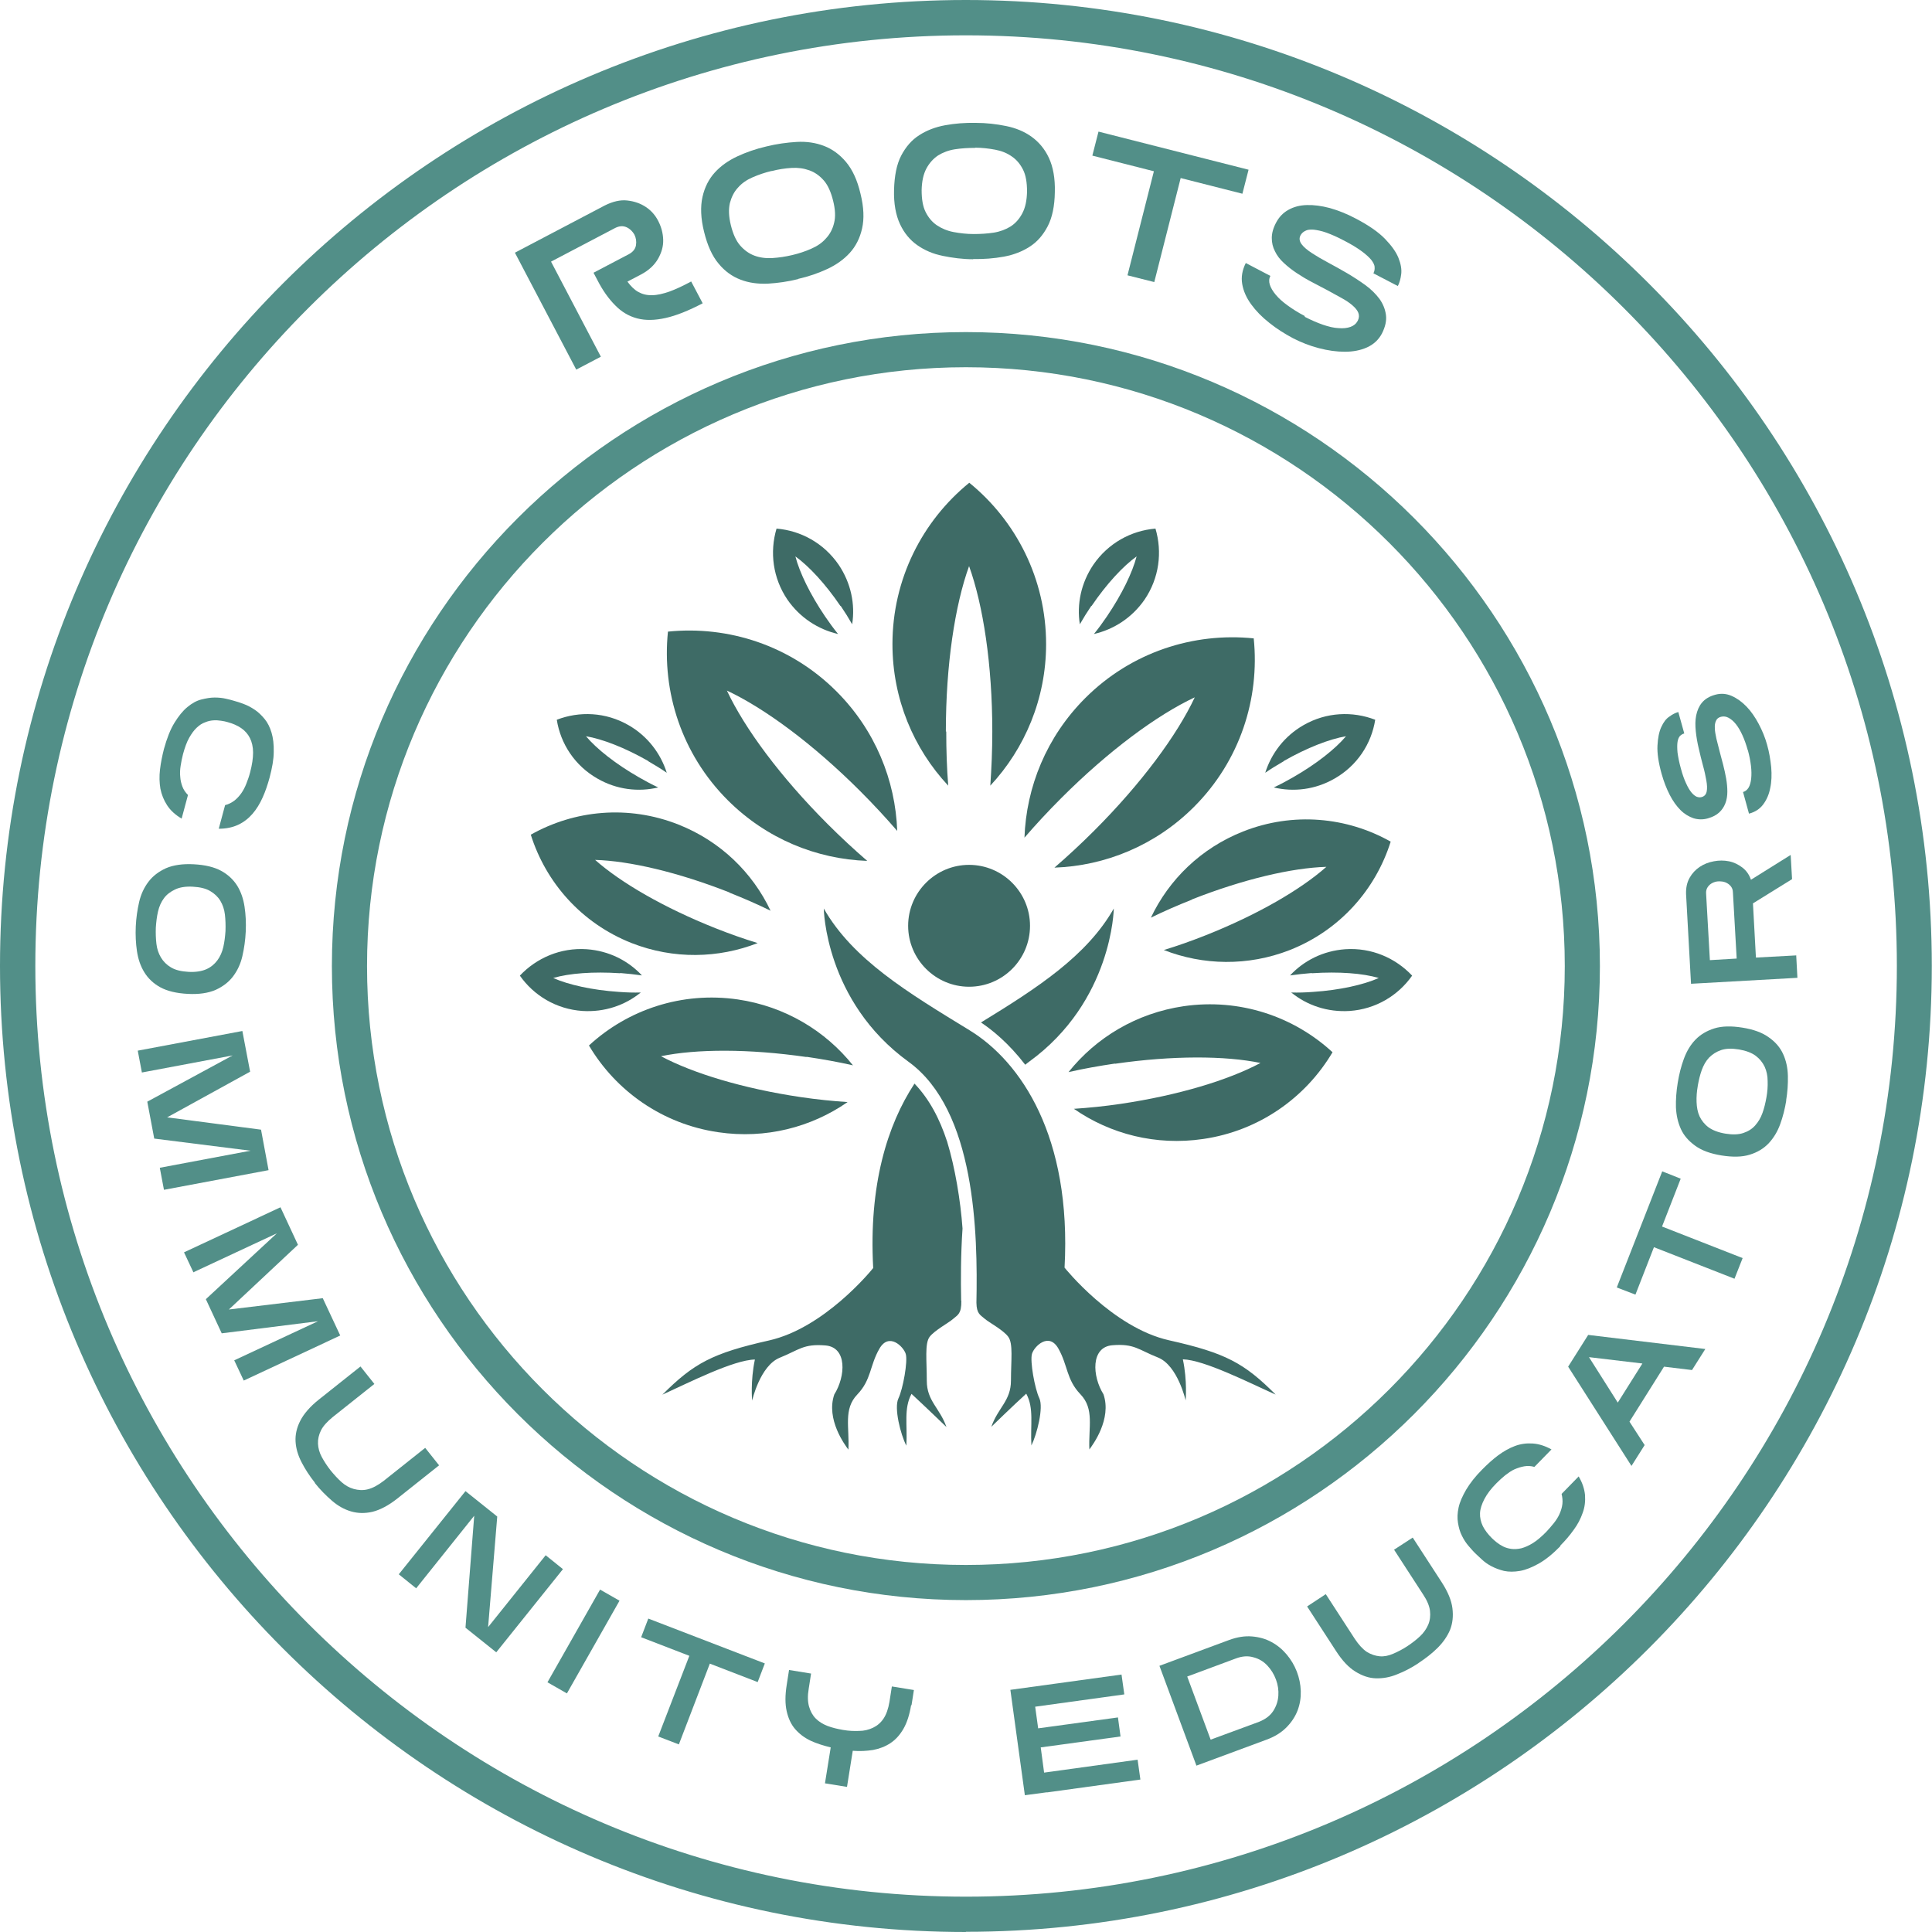 <svg xmlns="http://www.w3.org/2000/svg" width="192" height="192" viewBox="0 0 192 192" fill="none"><g clip-path="url(#clip0_1_26)"><path d="M93.998 72.693C93.998 66.064 94.905 60.127 96.306 56.26C97.706 60.147 98.614 66.064 98.614 72.693C98.614 74.547 98.535 76.362 98.416 78.078C101.849 74.389 103.96 69.438 103.96 64.013C103.96 57.543 100.981 51.763 96.326 47.975C91.67 51.763 88.691 57.543 88.691 64.013C88.691 69.457 90.802 74.409 94.234 78.078C94.096 76.362 94.037 74.567 94.037 72.693H93.998Z" fill="#3E6B66"></path><path d="M105.479 79.301C110.174 74.606 114.987 71.055 118.735 69.3C116.979 73.048 113.429 77.861 108.734 82.556C107.412 83.878 106.09 85.101 104.788 86.225C109.819 86.048 114.809 84.036 118.656 80.189C123.233 75.612 125.205 69.418 124.594 63.441C118.617 62.83 112.422 64.802 107.846 69.379C103.999 73.225 101.987 78.216 101.81 83.247C102.934 81.945 104.157 80.623 105.479 79.301Z" fill="#3E6B66"></path><path d="M118.459 89.382C123.568 87.369 128.401 86.245 131.814 86.146C129.249 88.415 124.969 90.9 119.859 92.932C118.419 93.504 117.019 93.998 115.658 94.412C119.544 95.931 124.002 96.049 128.184 94.412C133.175 92.439 136.706 88.395 138.205 83.641C133.865 81.195 128.519 80.662 123.529 82.635C119.347 84.292 116.171 87.409 114.375 91.196C115.658 90.565 117.019 89.973 118.459 89.401V89.382Z" fill="#3E6B66"></path><path d="M110.805 105.715C116.526 104.887 121.753 104.907 125.265 105.637C122.089 107.333 117.098 108.852 111.377 109.7C109.779 109.937 108.201 110.095 106.721 110.193C110.331 112.699 114.869 113.882 119.564 113.192C125.146 112.383 129.762 109.069 132.425 104.571C128.579 101.021 123.213 99.186 117.63 99.995C112.935 100.685 108.931 103.112 106.189 106.544C107.649 106.209 109.207 105.932 110.805 105.696V105.715Z" fill="#3E6B66"></path><path d="M85.496 78.63C80.801 73.935 75.987 70.385 72.239 68.629C73.995 72.377 77.546 77.19 82.241 81.885C83.562 83.207 84.884 84.43 86.186 85.555C81.156 85.377 76.165 83.365 72.318 79.518C67.742 74.942 65.769 68.747 66.38 62.77C72.358 62.159 78.552 64.131 83.128 68.708C86.975 72.555 88.987 77.545 89.165 82.576C88.04 81.274 86.817 79.952 85.496 78.63Z" fill="#3E6B66"></path><path d="M64.427 75.632C62.119 74.311 59.87 73.443 58.233 73.166C59.298 74.429 61.192 75.928 63.5 77.25C64.151 77.625 64.782 77.96 65.414 78.256C63.441 78.729 61.291 78.473 59.397 77.388C57.129 76.106 55.708 73.916 55.333 71.529C57.582 70.661 60.186 70.76 62.455 72.062C64.349 73.147 65.65 74.863 66.262 76.796C65.69 76.402 65.078 76.027 64.427 75.652V75.632Z" fill="#3E6B66"></path><path d="M83.523 60.226C82.024 58.016 80.386 56.261 79.045 55.294C79.459 56.892 80.505 59.062 82.004 61.271C82.418 61.883 82.852 62.474 83.286 63.007C81.314 62.553 79.499 61.389 78.256 59.594C76.796 57.444 76.48 54.86 77.171 52.532C79.578 52.73 81.866 53.972 83.345 56.123C84.568 57.937 85.002 60.048 84.687 62.041C84.351 61.449 83.957 60.817 83.543 60.206L83.523 60.226Z" fill="#3E6B66"></path><path d="M61.626 96.72C58.963 96.542 56.576 96.72 54.978 97.193C56.497 97.864 58.845 98.397 61.508 98.574C62.258 98.633 62.987 98.653 63.678 98.633C62.1 99.916 60.068 100.606 57.878 100.468C55.274 100.29 53.045 98.929 51.664 96.957C53.321 95.201 55.708 94.156 58.312 94.333C60.502 94.491 62.415 95.457 63.796 96.937C63.106 96.838 62.396 96.759 61.646 96.7L61.626 96.72Z" fill="#3E6B66"></path><path d="M127.573 75.632C129.881 74.311 132.129 73.443 133.767 73.166C132.702 74.429 130.808 75.928 128.5 77.25C127.849 77.625 127.218 77.96 126.586 78.256C128.559 78.729 130.709 78.473 132.603 77.388C134.871 76.106 136.292 73.916 136.667 71.529C134.418 70.661 131.814 70.76 129.545 72.062C127.651 73.147 126.35 74.863 125.738 76.796C126.31 76.402 126.922 76.027 127.573 75.652V75.632Z" fill="#3E6B66"></path><path d="M108.477 60.226C109.976 58.016 111.614 56.261 112.955 55.294C112.541 56.892 111.495 59.062 109.996 61.271C109.582 61.883 109.148 62.474 108.714 63.007C110.687 62.553 112.501 61.389 113.744 59.594C115.204 57.444 115.52 54.86 114.829 52.532C112.422 52.73 110.134 53.972 108.655 56.123C107.432 57.937 106.998 60.048 107.313 62.041C107.649 61.449 108.043 60.817 108.457 60.206L108.477 60.226Z" fill="#3E6B66"></path><path d="M130.374 96.72C133.037 96.542 135.424 96.72 137.022 97.193C135.503 97.864 133.155 98.397 130.492 98.574C129.743 98.633 129.013 98.653 128.322 98.633C129.9 99.916 131.932 100.606 134.122 100.468C136.726 100.29 138.955 98.929 140.336 96.957C138.679 95.201 136.292 94.156 133.688 94.333C131.498 94.491 129.585 95.457 128.204 96.937C128.894 96.838 129.604 96.759 130.354 96.7L130.374 96.72Z" fill="#3E6B66"></path><path d="M72.496 88.691C67.386 86.679 62.553 85.555 59.141 85.456C61.705 87.725 65.986 90.21 71.095 92.242C72.535 92.814 73.936 93.307 75.297 93.721C71.411 95.24 66.952 95.359 62.77 93.721C57.779 91.749 54.248 87.705 52.749 82.951C57.089 80.504 62.435 79.972 67.426 81.945C71.608 83.602 74.784 86.718 76.579 90.506C75.297 89.875 73.936 89.283 72.496 88.711V88.691Z" fill="#3E6B66"></path><path d="M80.15 105.045C74.429 104.216 69.201 104.236 65.69 104.966C68.866 106.662 73.857 108.181 79.578 109.029C81.175 109.266 82.754 109.424 84.233 109.523C80.623 112.028 76.086 113.211 71.391 112.521C65.808 111.712 61.192 108.398 58.529 103.9C62.376 100.35 67.742 98.515 73.324 99.324C78.019 100.014 82.024 102.441 84.766 105.873C83.306 105.538 81.747 105.262 80.15 105.025V105.045Z" fill="#3E6B66"></path><path d="M101.888 105.814C102.007 105.715 102.125 105.617 102.263 105.518C110.568 99.501 110.687 90.289 110.687 90.289C108.004 95.004 103.092 98.18 97.489 101.612C98.594 102.342 100.251 103.683 101.888 105.814Z" fill="#3E6B66"></path><path d="M102.362 92.005C102.362 95.359 99.64 98.061 96.306 98.061C92.972 98.061 90.25 95.339 90.25 92.005C90.25 88.671 92.972 85.949 96.306 85.949C99.64 85.949 102.362 88.671 102.362 92.005Z" fill="#3E6B66"></path><path d="M126.764 138.58C123.647 135.463 121.812 134.457 116.171 133.195C110.548 131.932 105.794 125.975 105.794 125.975C106.504 112.975 101.474 105.518 96.345 102.382C90.21 98.633 84.766 95.359 81.866 90.289C81.866 90.289 81.984 99.501 90.289 105.518C96.957 110.351 97.174 122.582 97.036 129.466C97.055 130.551 97.41 130.67 97.844 131.044C98.298 131.439 99.699 132.169 100.192 132.84C100.705 133.51 100.468 135.187 100.468 137.199C100.468 139.211 99.186 139.882 98.515 141.795C98.515 141.795 100.705 139.665 101.987 138.501C102.776 139.961 102.382 141.578 102.5 143.65C103.052 142.525 103.723 139.902 103.289 138.955C102.835 138.008 102.342 135.266 102.559 134.536C102.776 133.806 104.236 132.346 105.183 134.023C106.13 135.7 105.972 137.101 107.372 138.56C108.773 140.02 108.162 141.815 108.26 144.044C108.595 143.591 110.509 141.026 109.661 138.56C108.536 136.765 108.379 133.865 110.548 133.688C112.738 133.51 113.133 134.142 115.086 134.911C117.039 135.7 117.828 139.172 117.828 139.172C117.828 139.172 118.005 137.219 117.551 135.088C119.682 135.148 124.14 137.416 126.744 138.58H126.764Z" fill="#3E6B66"></path><path d="M95.517 129.249C95.477 127.198 95.477 124.712 95.655 122.088C95.457 119.307 94.905 116.013 94.136 113.488C94.136 113.468 94.136 113.448 94.116 113.428C93.386 111.18 92.341 109.207 90.881 107.688C88.178 111.791 86.324 117.788 86.778 126.014C86.482 126.389 81.866 131.991 76.421 133.214C70.799 134.477 68.945 135.483 65.828 138.6C68.432 137.416 72.89 135.148 75.021 135.108C74.567 137.239 74.745 139.192 74.745 139.192C74.745 139.192 75.534 135.72 77.487 134.931C79.439 134.142 79.834 133.53 82.024 133.708C84.213 133.885 84.036 136.785 82.911 138.58C82.063 141.046 83.977 143.61 84.312 144.064C84.43 141.815 83.799 140.04 85.2 138.58C86.6 137.12 86.423 135.72 87.389 134.043C88.336 132.366 89.796 133.826 90.013 134.556C90.23 135.286 89.737 138.028 89.283 138.975C88.829 139.921 89.5 142.565 90.072 143.669C90.191 141.598 89.796 139.981 90.585 138.521C91.867 139.704 94.057 141.815 94.057 141.815C93.386 139.902 92.104 139.231 92.104 137.219C92.104 135.207 91.887 133.53 92.38 132.859C92.893 132.189 94.294 131.459 94.728 131.064C95.181 130.67 95.556 130.571 95.536 129.269L95.517 129.249Z" fill="#3E6B66"></path><path d="M95.99 159.017C61.251 159.017 32.983 130.749 32.983 96.01C32.983 61.271 61.251 33.003 95.99 33.003C130.729 33.003 158.997 61.271 158.997 96.01C158.997 130.749 130.729 159.017 95.99 159.017ZM95.99 36.495C63.185 36.495 36.475 63.185 36.475 96.01C36.475 128.835 63.165 155.525 95.99 155.525C128.815 155.525 155.506 128.835 155.506 96.01C155.506 63.185 128.815 36.495 95.99 36.495Z" fill="#528F88"></path><path d="M95.99 192C43.063 192 0 148.937 0 95.99C0 43.044 43.063 0 95.99 0C148.917 0 191.98 43.063 191.98 95.99C191.98 148.917 148.917 191.98 95.99 191.98V192ZM95.99 3.511C44.997 3.511 3.511 44.997 3.511 95.99C3.511 146.984 44.997 188.489 96.01 188.489C147.023 188.489 188.508 147.003 188.508 95.99C188.508 44.977 147.003 3.511 95.99 3.511Z" fill="#528F88"></path><path d="M16.294 74.429C16.59 73.364 16.925 72.496 17.34 71.825C17.754 71.154 18.168 70.641 18.622 70.267C19.076 69.892 19.529 69.635 20.003 69.517C20.476 69.399 20.91 69.32 21.325 69.32C21.739 69.32 22.114 69.359 22.449 69.438C22.784 69.517 23.041 69.576 23.218 69.635C23.534 69.714 23.869 69.833 24.244 69.971C24.619 70.109 24.974 70.306 25.329 70.543C25.684 70.78 26 71.095 26.296 71.45C26.592 71.805 26.828 72.279 26.986 72.811C27.144 73.344 27.223 73.975 27.203 74.725C27.203 75.455 27.045 76.323 26.789 77.289C26.592 78 26.375 78.651 26.098 79.262C25.822 79.874 25.487 80.426 25.092 80.88C24.698 81.333 24.224 81.708 23.672 81.965C23.12 82.221 22.488 82.359 21.739 82.359L22.37 80.012C22.705 79.933 23.001 79.775 23.277 79.578C23.534 79.38 23.771 79.124 23.968 78.848C24.165 78.572 24.343 78.236 24.481 77.881C24.619 77.526 24.757 77.151 24.856 76.757C25.053 76.007 25.151 75.356 25.151 74.784C25.151 74.232 25.033 73.739 24.836 73.344C24.639 72.95 24.343 72.614 23.968 72.358C23.593 72.101 23.139 71.904 22.627 71.766C22.449 71.707 22.232 71.667 21.976 71.628C21.719 71.588 21.463 71.569 21.206 71.588C20.93 71.608 20.654 71.667 20.378 71.786C20.082 71.884 19.825 72.062 19.549 72.318C19.273 72.575 19.036 72.91 18.799 73.324C18.563 73.739 18.366 74.291 18.188 74.942C18.089 75.337 18.011 75.711 17.951 76.106C17.892 76.481 17.872 76.855 17.912 77.191C17.932 77.546 18.011 77.862 18.129 78.177C18.247 78.493 18.445 78.769 18.681 79.006L18.05 81.353C17.419 80.978 16.945 80.544 16.61 80.031C16.274 79.519 16.058 78.966 15.939 78.374C15.841 77.783 15.821 77.151 15.9 76.481C15.979 75.81 16.117 75.12 16.294 74.429Z" fill="#528F88"></path><path d="M13.493 92.064C13.533 91.216 13.651 90.407 13.828 89.638C14.006 88.869 14.322 88.198 14.756 87.626C15.19 87.054 15.762 86.62 16.491 86.284C17.221 85.969 18.149 85.831 19.253 85.89C20.378 85.949 21.285 86.166 21.976 86.541C22.666 86.916 23.199 87.428 23.573 88.02C23.948 88.632 24.185 89.322 24.303 90.111C24.422 90.9 24.461 91.709 24.422 92.577C24.382 93.425 24.264 94.254 24.086 95.023C23.909 95.793 23.593 96.463 23.159 97.035C22.725 97.608 22.153 98.041 21.423 98.377C20.693 98.692 19.766 98.831 18.662 98.771C17.537 98.712 16.63 98.495 15.939 98.12C15.249 97.746 14.716 97.233 14.341 96.621C13.966 96.01 13.73 95.319 13.611 94.53C13.493 93.741 13.454 92.912 13.493 92.064ZM22.41 92.479C22.429 91.926 22.41 91.394 22.35 90.881C22.291 90.368 22.133 89.914 21.897 89.52C21.66 89.125 21.325 88.809 20.891 88.553C20.457 88.296 19.884 88.158 19.155 88.119C18.445 88.079 17.853 88.178 17.399 88.395C16.945 88.612 16.57 88.888 16.294 89.263C16.018 89.638 15.821 90.072 15.703 90.585C15.584 91.098 15.525 91.63 15.486 92.183C15.466 92.755 15.486 93.287 15.545 93.8C15.604 94.313 15.762 94.767 15.998 95.161C16.235 95.556 16.57 95.891 17.004 96.148C17.438 96.404 18.011 96.542 18.74 96.582C19.451 96.621 20.042 96.522 20.496 96.325C20.95 96.128 21.325 95.812 21.601 95.438C21.877 95.063 22.074 94.629 22.192 94.116C22.311 93.603 22.37 93.07 22.41 92.518V92.479Z" fill="#528F88"></path><path d="M14.105 106.603L13.69 104.413L24.086 102.46L24.856 106.504L16.61 111.042L25.941 112.265L26.69 116.289L16.294 118.242L15.88 116.052L24.895 114.356L15.328 113.152L14.637 109.483L23.12 104.887L14.105 106.583V106.603Z" fill="#528F88"></path><path d="M19.233 126.468L18.287 124.456L27.874 119.978L29.61 123.706L22.745 130.137L32.076 129.013L33.812 132.721L24.224 137.199L23.277 135.187L31.602 131.301L22.035 132.504L20.457 129.111L27.519 122.562L19.194 126.448L19.233 126.468Z" fill="#528F88"></path><path d="M31.287 147.339C30.754 146.668 30.32 145.998 29.965 145.307C29.61 144.617 29.413 143.946 29.373 143.256C29.334 142.565 29.491 141.875 29.846 141.184C30.202 140.494 30.813 139.784 31.681 139.093L35.824 135.799L37.205 137.535L33.062 140.829C32.51 141.283 32.115 141.717 31.898 142.151C31.681 142.585 31.582 143.039 31.602 143.473C31.622 143.907 31.74 144.36 31.977 144.794C32.214 145.228 32.49 145.662 32.845 146.116C33.2 146.55 33.555 146.944 33.93 147.28C34.305 147.615 34.719 147.852 35.153 147.97C35.587 148.089 36.06 148.128 36.534 148.01C37.027 147.891 37.54 147.615 38.112 147.181L42.255 143.887L43.636 145.623L39.493 148.917C38.625 149.608 37.796 150.042 37.027 150.239C36.258 150.416 35.547 150.397 34.877 150.199C34.206 150.002 33.575 149.647 32.983 149.134C32.391 148.621 31.819 148.049 31.287 147.378V147.339Z" fill="#528F88"></path><path d="M41.367 157.853L39.631 156.452L46.259 148.187L49.415 150.712L48.508 161.7L54.229 154.559L55.945 155.94L49.317 164.205L46.259 161.759L47.127 150.633L41.367 157.833V157.853Z" fill="#528F88"></path><path d="M54.406 167.184L59.634 157.972L61.567 159.076L56.34 168.289L54.406 167.184Z" fill="#528F88"></path><path d="M68.471 164.54L63.717 162.706L64.427 160.852L76.007 165.31L75.297 167.164L70.543 165.33L67.465 173.358L65.414 172.569L68.511 164.54H68.471Z" fill="#528F88"></path><path d="M90.546 169.453C90.388 170.419 90.131 171.208 89.776 171.82C89.421 172.431 88.987 172.905 88.474 173.24C87.961 173.575 87.389 173.792 86.758 173.911C86.127 174.009 85.456 174.049 84.746 173.99L84.174 177.58L81.984 177.225L82.556 173.654C81.826 173.477 81.136 173.26 80.544 172.984C79.933 172.688 79.439 172.313 79.025 171.84C78.611 171.366 78.335 170.755 78.177 170.044C78.019 169.334 78.019 168.486 78.177 167.48L78.414 165.961L80.603 166.316L80.367 167.835C80.248 168.545 80.268 169.137 80.406 169.61C80.544 170.084 80.761 170.478 81.077 170.794C81.392 171.11 81.787 171.346 82.241 171.524C82.714 171.701 83.207 171.82 83.779 171.918C84.332 172.017 84.864 172.037 85.377 172.017C85.87 172.017 86.344 171.899 86.758 171.701C87.172 171.504 87.527 171.208 87.803 170.794C88.08 170.38 88.277 169.827 88.395 169.117L88.632 167.598L90.822 167.953L90.585 169.472L90.546 169.453Z" fill="#528F88"></path><path d="M104.058 178.112L101.849 178.408L100.409 167.934L111.456 166.415L111.732 168.387L102.875 169.61L103.171 171.76L111.101 170.676L111.357 172.569L103.427 173.654L103.762 176.16L113.054 174.877L113.33 176.85L104.019 178.132L104.058 178.112Z" fill="#528F88"></path><path d="M118.893 175.449L115.224 165.547L122.148 162.982C122.957 162.686 123.706 162.568 124.416 162.627C125.126 162.686 125.777 162.864 126.35 163.179C126.941 163.495 127.435 163.909 127.869 164.422C128.302 164.935 128.638 165.507 128.875 166.119C129.111 166.73 129.249 167.381 129.269 168.052C129.289 168.723 129.19 169.354 128.953 169.985C128.717 170.597 128.342 171.169 127.829 171.682C127.316 172.195 126.645 172.609 125.817 172.905L118.893 175.469V175.449ZM117.985 166.612L120.313 172.885L125.127 171.11C125.758 170.853 126.211 170.518 126.527 170.044C126.823 169.591 127.001 169.078 127.04 168.525C127.079 167.973 127.001 167.44 126.803 166.908C126.606 166.375 126.31 165.902 125.935 165.507C125.56 165.113 125.107 164.836 124.554 164.698C124.022 164.541 123.45 164.58 122.818 164.817L117.985 166.612Z" fill="#528F88"></path><path d="M140.987 165.27C140.277 165.744 139.547 166.119 138.837 166.395C138.126 166.691 137.416 166.809 136.726 166.789C136.035 166.77 135.365 166.533 134.694 166.119C134.023 165.704 133.392 165.034 132.78 164.087L129.9 159.648L131.755 158.425L134.635 162.864C135.029 163.456 135.424 163.89 135.838 164.166C136.252 164.422 136.686 164.56 137.12 164.6C137.554 164.639 138.008 164.541 138.462 164.343C138.915 164.146 139.389 163.909 139.862 163.594C140.336 163.278 140.75 162.962 141.125 162.607C141.48 162.272 141.756 161.878 141.934 161.463C142.111 161.049 142.17 160.576 142.111 160.082C142.052 159.589 141.815 159.037 141.421 158.445L138.541 154.007L140.395 152.803L143.275 157.242C143.887 158.189 144.242 159.037 144.34 159.826C144.439 160.615 144.36 161.325 144.104 161.976C143.827 162.627 143.413 163.219 142.861 163.771C142.308 164.324 141.657 164.817 140.947 165.29L140.987 165.27Z" fill="#528F88"></path><path d="M155.091 153.632C154.322 154.421 153.592 155.012 152.921 155.387C152.251 155.762 151.619 156.019 151.047 156.117C150.475 156.216 149.943 156.216 149.469 156.117C148.996 155.999 148.582 155.841 148.207 155.644C147.832 155.446 147.536 155.229 147.28 154.993C147.023 154.756 146.826 154.579 146.688 154.44C146.451 154.223 146.214 153.947 145.958 153.651C145.701 153.355 145.465 153 145.287 152.626C145.09 152.251 144.972 151.817 144.893 151.343C144.814 150.87 144.833 150.377 144.952 149.824C145.07 149.272 145.327 148.7 145.701 148.049C146.076 147.418 146.609 146.727 147.319 146.017C147.832 145.504 148.345 145.031 148.877 144.636C149.41 144.242 149.962 143.926 150.534 143.709C151.107 143.492 151.698 143.413 152.31 143.453C152.921 143.492 153.553 143.689 154.184 144.044L152.487 145.78C152.152 145.682 151.817 145.662 151.481 145.721C151.146 145.78 150.83 145.879 150.515 146.017C150.199 146.155 149.903 146.372 149.588 146.609C149.292 146.846 148.996 147.122 148.72 147.398C148.167 147.95 147.773 148.483 147.516 148.976C147.26 149.469 147.102 149.943 147.082 150.377C147.063 150.811 147.161 151.245 147.358 151.659C147.556 152.053 147.852 152.448 148.246 152.843C148.384 152.981 148.542 153.119 148.739 153.277C148.937 153.434 149.154 153.572 149.39 153.691C149.627 153.809 149.903 153.888 150.199 153.928C150.495 153.967 150.83 153.947 151.185 153.868C151.541 153.77 151.915 153.612 152.33 153.355C152.744 153.099 153.178 152.724 153.651 152.251C153.927 151.955 154.184 151.659 154.421 151.363C154.657 151.067 154.855 150.752 154.993 150.436C155.131 150.12 155.229 149.805 155.269 149.469C155.308 149.134 155.269 148.799 155.19 148.463L156.886 146.727C157.261 147.359 157.459 147.97 157.518 148.582C157.557 149.193 157.498 149.785 157.281 150.357C157.084 150.929 156.788 151.501 156.393 152.034C155.999 152.586 155.545 153.119 155.032 153.632H155.091Z" fill="#528F88"></path><path d="M163.455 143.591L162.134 145.682L155.841 135.818L157.833 132.662L169.472 134.063L168.15 136.154L165.369 135.818L161.936 141.283L163.455 143.63V143.591ZM160.773 139.389L163.219 135.503L157.912 134.872L160.773 139.389Z" fill="#528F88"></path><path d="M164.383 123.903L162.528 128.658L160.674 127.947L165.191 116.407L167.026 117.137L165.172 121.891L173.181 125.028L172.372 127.079L164.363 123.943L164.383 123.903Z" fill="#528F88"></path><path d="M177.521 109.345C177.382 110.193 177.185 110.982 176.909 111.732C176.633 112.481 176.258 113.093 175.765 113.626C175.272 114.138 174.66 114.513 173.891 114.75C173.141 114.987 172.194 115.006 171.09 114.829C169.985 114.651 169.117 114.336 168.466 113.862C167.815 113.389 167.342 112.856 167.046 112.205C166.75 111.554 166.592 110.844 166.553 110.055C166.533 109.266 166.592 108.457 166.73 107.609C166.868 106.761 167.065 105.972 167.342 105.222C167.618 104.472 167.993 103.841 168.486 103.328C168.979 102.815 169.61 102.441 170.36 102.204C171.109 101.967 172.056 101.947 173.161 102.125C174.266 102.302 175.134 102.618 175.785 103.092C176.436 103.545 176.909 104.098 177.205 104.749C177.501 105.4 177.659 106.11 177.678 106.919C177.698 107.727 177.639 108.536 177.501 109.384L177.521 109.345ZM168.722 107.925C168.624 108.477 168.584 109.01 168.604 109.522C168.624 110.035 168.703 110.509 168.9 110.943C169.097 111.357 169.393 111.732 169.788 112.028C170.202 112.324 170.754 112.541 171.464 112.659C172.175 112.777 172.766 112.758 173.24 112.6C173.713 112.442 174.108 112.205 174.423 111.85C174.739 111.495 174.976 111.101 175.153 110.607C175.331 110.114 175.449 109.601 175.548 109.049C175.647 108.497 175.686 107.964 175.666 107.431C175.666 106.919 175.568 106.445 175.37 106.011C175.173 105.597 174.877 105.222 174.483 104.926C174.088 104.63 173.516 104.413 172.826 104.295C172.115 104.177 171.524 104.196 171.05 104.354C170.577 104.512 170.182 104.768 169.847 105.104C169.531 105.439 169.295 105.853 169.117 106.346C168.939 106.84 168.821 107.353 168.722 107.905V107.925Z" fill="#528F88"></path><path d="M178.507 94.964L178.625 97.174L168.052 97.766L167.559 88.849C167.539 88.218 167.657 87.685 167.914 87.231C168.17 86.778 168.506 86.423 168.92 86.147C169.334 85.87 169.788 85.693 170.32 85.594C170.833 85.496 171.326 85.496 171.82 85.594C172.313 85.693 172.747 85.91 173.141 86.206C173.536 86.502 173.832 86.916 174.009 87.429L177.955 84.963L178.093 87.37L174.207 89.776L174.502 95.162L178.527 94.945L178.507 94.964ZM172.214 88.671C172.214 88.415 172.115 88.198 171.977 88.04C171.839 87.882 171.662 87.764 171.465 87.685C171.267 87.606 171.05 87.587 170.814 87.587C170.597 87.587 170.38 87.646 170.182 87.744C169.985 87.843 169.827 87.981 169.709 88.159C169.59 88.336 169.531 88.553 169.551 88.81L169.926 95.418L172.589 95.26L172.214 88.652V88.671Z" fill="#528F88"></path><path d="M173.694 74.567C173.536 73.995 173.358 73.502 173.161 73.068C172.964 72.634 172.747 72.259 172.51 71.963C172.273 71.667 172.037 71.47 171.78 71.332C171.524 71.194 171.287 71.174 171.03 71.233C170.794 71.292 170.616 71.43 170.537 71.628C170.439 71.825 170.399 72.081 170.419 72.377C170.419 72.673 170.498 73.028 170.577 73.423C170.675 73.817 170.774 74.231 170.892 74.665C171.011 75.1 171.129 75.553 171.247 76.007C171.366 76.461 171.464 76.934 171.543 77.368C171.622 77.822 171.662 78.256 171.662 78.67C171.662 79.084 171.603 79.479 171.464 79.834C171.326 80.189 171.129 80.485 170.853 80.741C170.577 80.998 170.202 81.195 169.709 81.333C169.216 81.471 168.742 81.451 168.288 81.313C167.835 81.156 167.401 80.899 167.006 80.505C166.612 80.11 166.257 79.617 165.941 79.005C165.625 78.394 165.349 77.684 165.132 76.914C164.817 75.79 164.678 74.843 164.718 74.094C164.757 73.344 164.876 72.732 165.093 72.259C165.31 71.785 165.566 71.43 165.902 71.213C166.217 70.977 166.513 70.838 166.789 70.76L167.381 72.89C167.223 72.93 167.065 73.028 166.947 73.147C166.829 73.285 166.75 73.482 166.71 73.738C166.671 73.995 166.671 74.35 166.71 74.784C166.77 75.218 166.868 75.751 167.046 76.382C167.204 76.974 167.381 77.467 167.559 77.841C167.736 78.236 167.914 78.532 168.091 78.749C168.269 78.966 168.446 79.104 168.624 79.183C168.801 79.242 168.979 79.262 169.137 79.203C169.393 79.124 169.551 78.946 169.61 78.65C169.669 78.354 169.65 77.98 169.571 77.546C169.492 77.112 169.393 76.618 169.235 76.066C169.078 75.514 168.959 74.961 168.821 74.389C168.683 73.817 168.584 73.245 168.525 72.673C168.466 72.101 168.466 71.588 168.565 71.095C168.663 70.622 168.841 70.188 169.137 69.832C169.433 69.477 169.867 69.201 170.458 69.043C171.011 68.886 171.563 68.925 172.096 69.162C172.628 69.398 173.122 69.754 173.575 70.227C174.029 70.701 174.423 71.272 174.779 71.943C175.134 72.614 175.41 73.285 175.607 73.995C175.824 74.744 175.942 75.494 176.021 76.244C176.081 76.993 176.061 77.684 175.923 78.315C175.804 78.946 175.568 79.479 175.232 79.933C174.897 80.386 174.423 80.702 173.812 80.86L173.22 78.71C173.457 78.65 173.634 78.493 173.772 78.275C173.911 78.039 173.989 77.743 174.029 77.388C174.068 77.013 174.068 76.599 174.009 76.106C173.95 75.612 173.851 75.1 173.694 74.527V74.567Z" fill="#528F88"></path><path d="M62.356 27.992C62.691 28.446 63.047 28.801 63.441 29.018C63.836 29.235 64.289 29.354 64.802 29.334C65.315 29.334 65.887 29.196 66.518 28.979C67.169 28.742 67.88 28.407 68.688 27.973L69.832 30.142C68.432 30.872 67.209 31.366 66.144 31.602C65.078 31.839 64.151 31.859 63.323 31.642C62.494 31.425 61.764 30.991 61.133 30.34C60.482 29.689 59.89 28.86 59.358 27.815L58.983 27.105L62.514 25.25C62.908 25.033 63.145 24.737 63.204 24.363C63.264 23.988 63.204 23.633 63.047 23.317C62.869 23.002 62.613 22.745 62.277 22.587C61.922 22.429 61.567 22.449 61.153 22.646L54.761 26L59.713 35.449L57.267 36.731L51.171 25.112L60.107 20.417C60.896 20.023 61.646 19.845 62.336 19.924C63.047 20.003 63.658 20.22 64.191 20.575C64.723 20.93 65.138 21.404 65.433 21.995C65.729 22.587 65.887 23.179 65.907 23.83C65.927 24.481 65.749 25.093 65.394 25.724C65.039 26.335 64.487 26.868 63.697 27.282L62.376 27.973L62.356 27.992Z" fill="#528F88"></path><path d="M79.321 27.736C78.295 27.992 77.289 28.13 76.303 28.19C75.317 28.229 74.429 28.111 73.6 27.795C72.772 27.479 72.042 26.966 71.411 26.197C70.779 25.448 70.306 24.402 69.971 23.041C69.635 21.7 69.596 20.536 69.813 19.569C70.03 18.602 70.444 17.794 71.036 17.143C71.628 16.492 72.377 15.959 73.265 15.545C74.153 15.13 75.119 14.795 76.145 14.558C77.171 14.302 78.197 14.164 79.163 14.105C80.15 14.046 81.057 14.184 81.885 14.499C82.714 14.815 83.444 15.348 84.075 16.097C84.707 16.847 85.2 17.892 85.515 19.253C85.851 20.595 85.89 21.759 85.673 22.706C85.456 23.672 85.042 24.481 84.45 25.132C83.858 25.783 83.109 26.316 82.221 26.73C81.333 27.144 80.367 27.479 79.321 27.716V27.736ZM76.697 16.985C76.027 17.143 75.395 17.36 74.804 17.616C74.212 17.872 73.719 18.208 73.344 18.642C72.949 19.056 72.693 19.589 72.535 20.18C72.397 20.792 72.417 21.522 72.634 22.39C72.851 23.258 73.147 23.929 73.561 24.402C73.975 24.875 74.449 25.211 74.981 25.408C75.514 25.605 76.106 25.684 76.757 25.645C77.408 25.605 78.059 25.507 78.729 25.349C79.4 25.191 80.051 24.974 80.623 24.718C81.215 24.461 81.708 24.126 82.083 23.692C82.477 23.278 82.754 22.745 82.892 22.153C83.049 21.542 83.01 20.812 82.793 19.944C82.576 19.076 82.28 18.405 81.866 17.932C81.452 17.458 80.978 17.123 80.426 16.926C79.873 16.728 79.301 16.649 78.65 16.689C78.019 16.728 77.348 16.827 76.678 17.005L76.697 16.985Z" fill="#528F88"></path><path d="M96.72 25.763C95.655 25.763 94.649 25.625 93.682 25.428C92.716 25.231 91.887 24.875 91.157 24.363C90.427 23.85 89.855 23.159 89.441 22.272C89.027 21.384 88.81 20.24 88.849 18.859C88.888 17.478 89.106 16.334 89.559 15.466C90.013 14.598 90.605 13.908 91.354 13.434C92.084 12.961 92.952 12.625 93.919 12.448C94.885 12.27 95.891 12.191 96.957 12.211C98.022 12.211 99.028 12.329 99.995 12.527C100.961 12.724 101.81 13.079 102.52 13.592C103.23 14.105 103.822 14.795 104.236 15.683C104.65 16.571 104.867 17.715 104.828 19.096C104.808 20.477 104.571 21.621 104.118 22.489C103.664 23.357 103.072 24.047 102.322 24.52C101.593 24.994 100.725 25.329 99.758 25.507C98.791 25.684 97.766 25.763 96.7 25.744L96.72 25.763ZM96.898 14.697C96.207 14.697 95.536 14.736 94.905 14.835C94.274 14.933 93.702 15.15 93.228 15.446C92.755 15.762 92.36 16.196 92.064 16.748C91.769 17.3 91.611 18.011 91.591 18.898C91.591 19.786 91.709 20.516 91.986 21.068C92.262 21.621 92.637 22.074 93.11 22.39C93.584 22.706 94.136 22.942 94.767 23.061C95.398 23.179 96.069 23.258 96.76 23.258C97.45 23.258 98.121 23.218 98.752 23.12C99.383 23.021 99.955 22.804 100.429 22.508C100.922 22.193 101.297 21.759 101.593 21.206C101.888 20.654 102.046 19.944 102.066 19.036C102.066 18.149 101.948 17.419 101.671 16.866C101.395 16.314 101.02 15.86 100.547 15.545C100.074 15.209 99.521 14.992 98.89 14.874C98.259 14.756 97.588 14.677 96.898 14.677V14.697Z" fill="#528F88"></path><path d="M114.691 17.024L108.556 15.466L109.168 13.079L124.081 16.866L123.469 19.253L117.334 17.695L114.711 28.032L112.048 27.361L114.671 17.024H114.691Z" fill="#528F88"></path><path d="M129.664 31.484C130.315 31.819 130.906 32.075 131.478 32.273C132.051 32.47 132.563 32.588 133.017 32.608C133.471 32.648 133.865 32.608 134.201 32.49C134.536 32.371 134.773 32.174 134.931 31.878C135.069 31.602 135.088 31.346 134.99 31.089C134.891 30.833 134.694 30.596 134.398 30.34C134.102 30.083 133.747 29.846 133.313 29.61C132.879 29.373 132.425 29.116 131.912 28.84C131.419 28.584 130.906 28.308 130.374 28.031C129.841 27.755 129.348 27.459 128.875 27.144C128.401 26.828 127.967 26.493 127.592 26.138C127.198 25.783 126.902 25.388 126.705 24.974C126.488 24.559 126.389 24.125 126.389 23.652C126.389 23.179 126.527 22.666 126.823 22.113C127.119 21.561 127.513 21.147 128.046 20.851C128.579 20.555 129.17 20.397 129.881 20.378C130.571 20.358 131.321 20.456 132.149 20.673C132.978 20.91 133.846 21.245 134.733 21.719C136.016 22.39 136.982 23.06 137.633 23.731C138.284 24.402 138.738 25.033 138.975 25.625C139.211 26.217 139.31 26.749 139.251 27.242C139.192 27.716 139.073 28.13 138.915 28.426L136.489 27.163C136.588 26.966 136.627 26.769 136.607 26.552C136.607 26.335 136.469 26.078 136.272 25.822C136.055 25.566 135.739 25.27 135.305 24.954C134.871 24.638 134.299 24.283 133.57 23.909C132.899 23.553 132.307 23.297 131.814 23.119C131.321 22.942 130.887 22.863 130.551 22.824C130.196 22.804 129.92 22.824 129.723 22.942C129.506 23.041 129.348 23.198 129.249 23.376C129.092 23.672 129.131 23.968 129.348 24.264C129.565 24.559 129.92 24.855 130.374 25.151C130.827 25.447 131.36 25.763 131.991 26.098C132.603 26.434 133.234 26.769 133.865 27.144C134.497 27.518 135.108 27.913 135.68 28.327C136.252 28.742 136.706 29.195 137.081 29.689C137.436 30.182 137.653 30.714 137.732 31.286C137.811 31.858 137.673 32.47 137.337 33.141C137.002 33.772 136.509 34.226 135.858 34.522C135.207 34.817 134.457 34.956 133.648 34.956C132.82 34.956 131.972 34.837 131.064 34.6C130.157 34.364 129.309 34.028 128.5 33.614C127.652 33.16 126.862 32.667 126.133 32.075C125.403 31.503 124.811 30.892 124.337 30.241C123.864 29.59 123.568 28.919 123.45 28.229C123.331 27.538 123.45 26.848 123.805 26.138L126.251 27.42C126.113 27.676 126.093 27.972 126.192 28.288C126.29 28.604 126.488 28.939 126.784 29.294C127.079 29.649 127.474 30.004 127.967 30.359C128.46 30.714 129.013 31.069 129.664 31.405V31.484Z" fill="#528F88"></path></g><defs><clipPath id="clip0_1_26"><rect width="192" height="192" fill="white"></rect></clipPath></defs></svg>